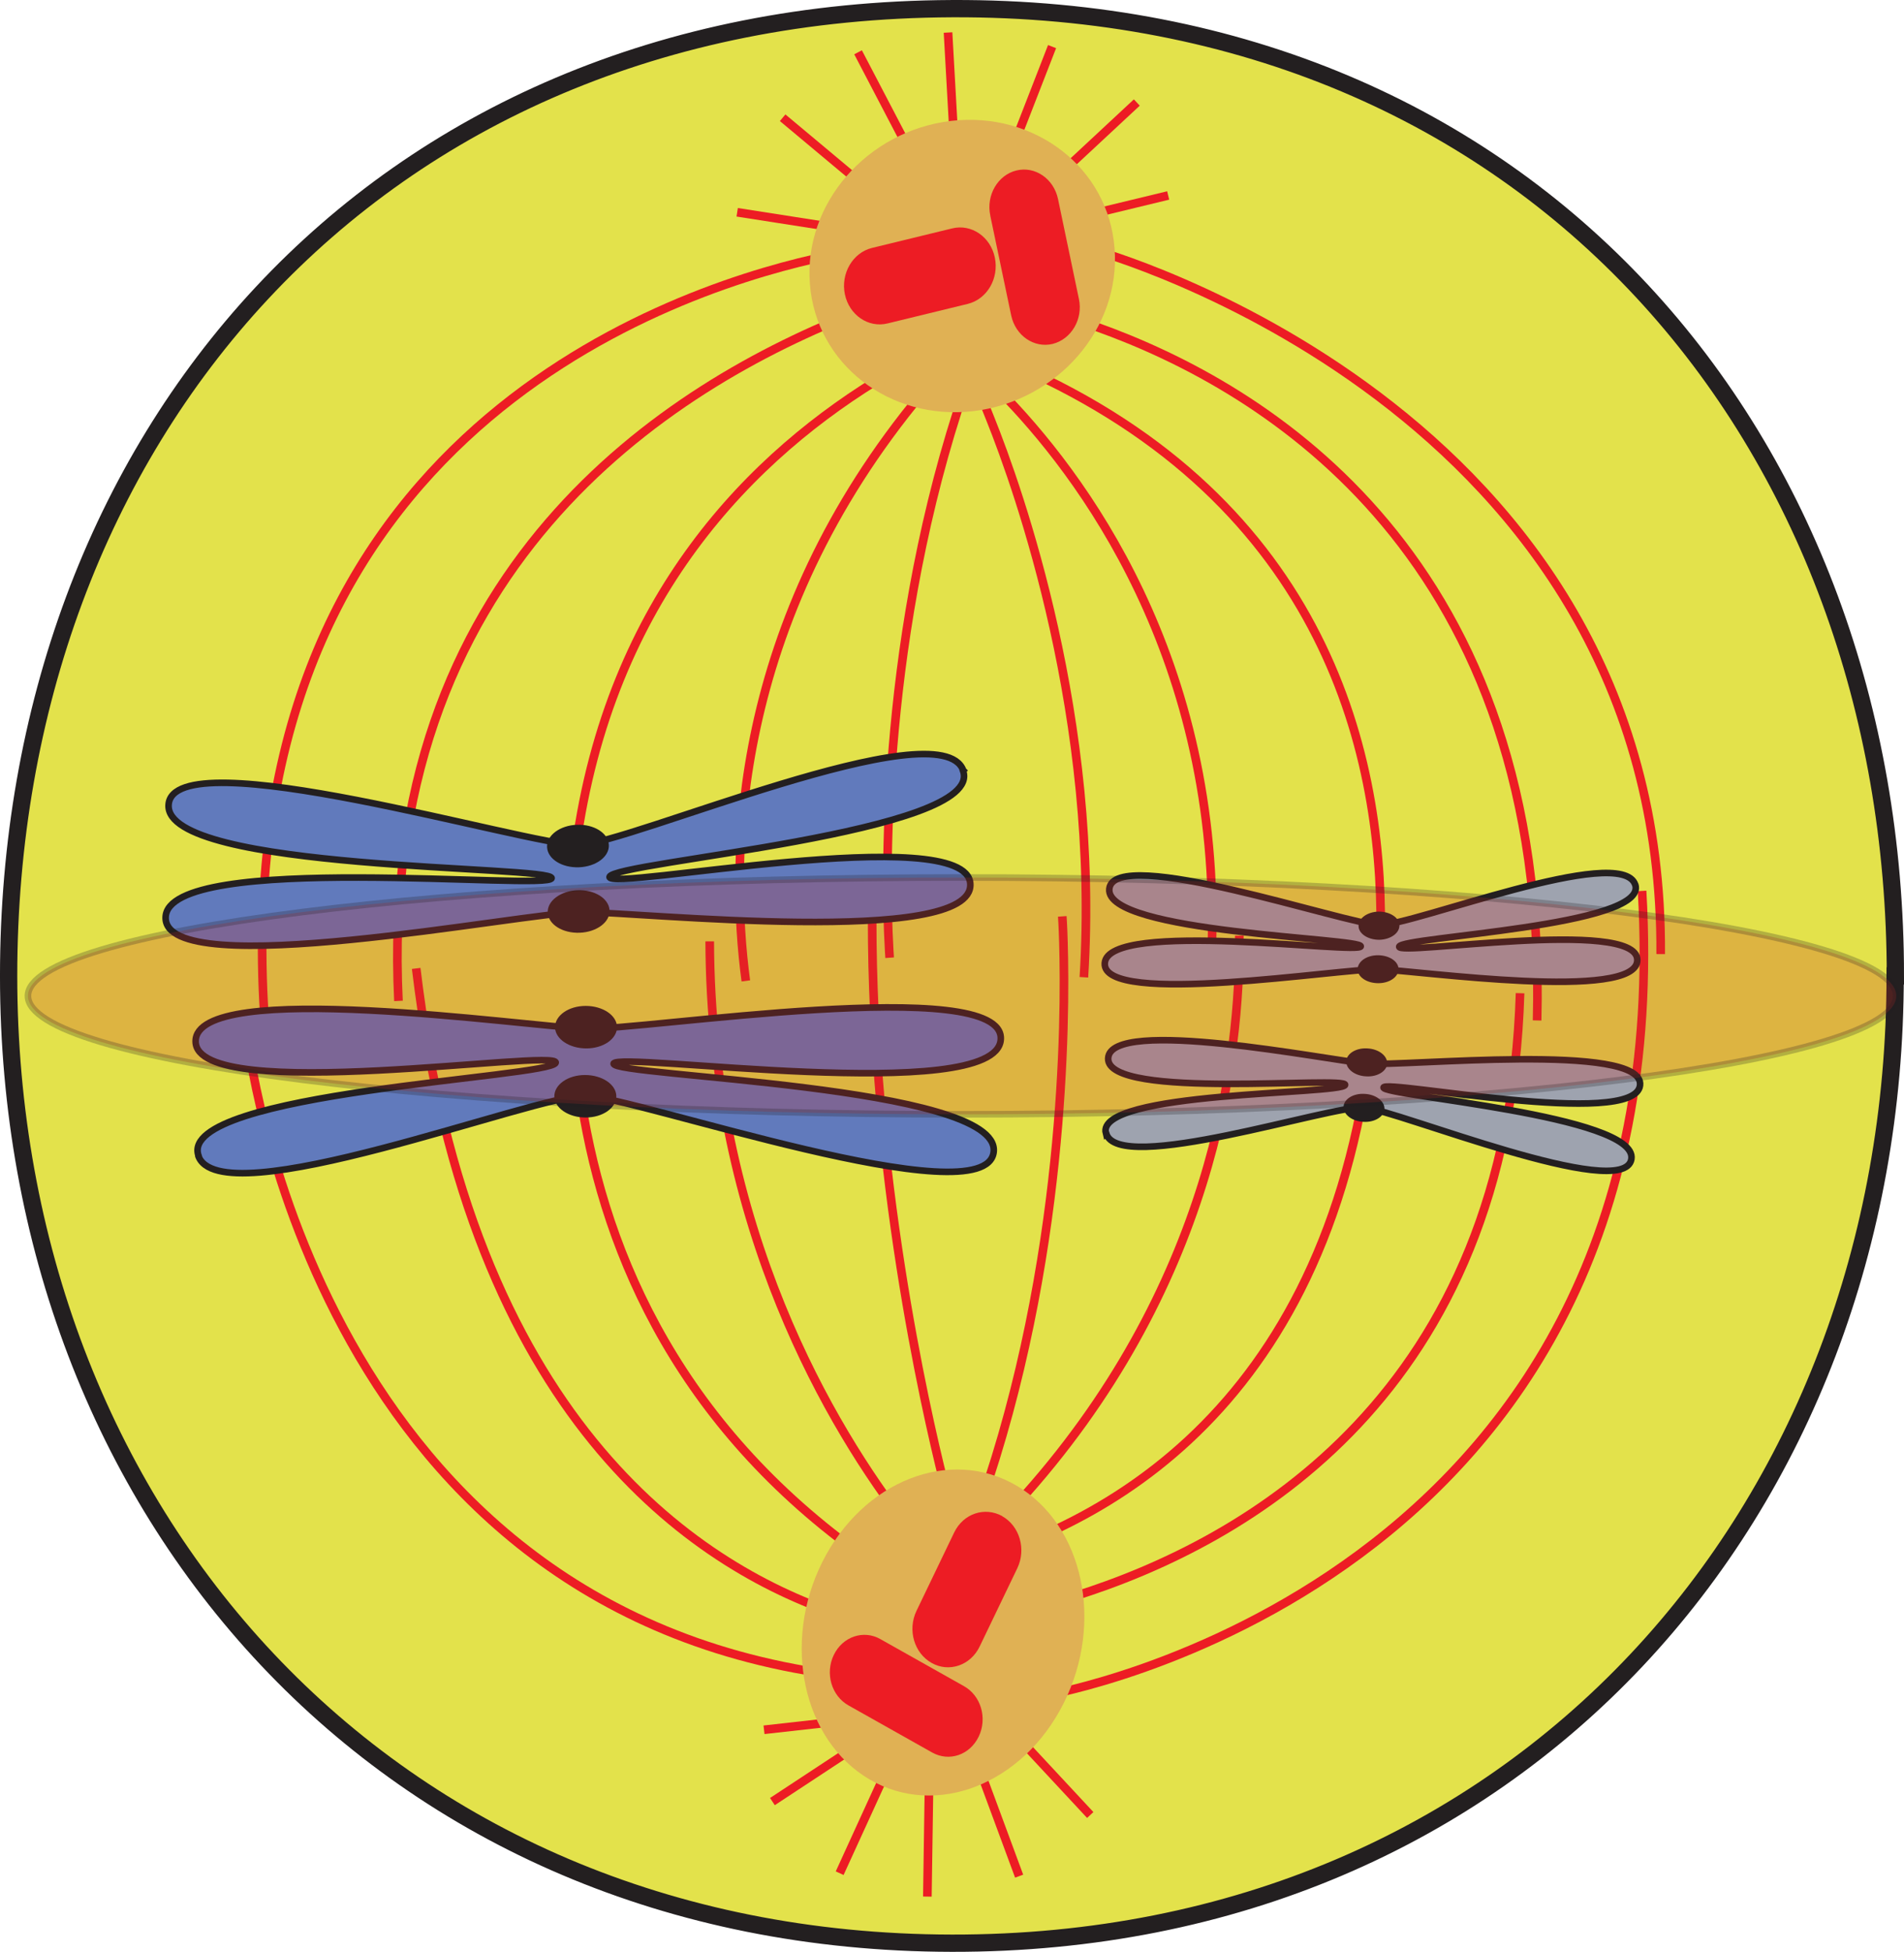 <?xml version="1.0" encoding="UTF-8"?>
<svg id="Layer_2" data-name="Layer 2" xmlns="http://www.w3.org/2000/svg" width="984.6" height="1008.93" viewBox="0 0 984.6 1008.93">
  <defs>
    <style>
      .cls-1 {
        fill: #e0b154;
      }

      .cls-2 {
        fill: #cd2e27;
        isolation: isolate;
        opacity: .25;
      }

      .cls-2, .cls-3, .cls-4 {
        stroke-width: 3.41px;
      }

      .cls-2, .cls-3, .cls-4, .cls-5 {
        stroke: #231f20;
      }

      .cls-6 {
        fill: none;
        stroke: #ed1c24;
        stroke-width: 4.46px;
      }

      .cls-3 {
        fill: #617abc;
      }

      .cls-4 {
        fill: #9ea3af;
      }

      .cls-5 {
        fill: #e3e24b;
        stroke-width: 8.93px;
      }

      .cls-7 {
        fill: #ed1c24;
      }

      .cls-8 {
        fill: #231f20;
      }
    </style>
  </defs>
  <g id="Layer_2-2" data-name="Layer 2">
    <g>
      <path class="cls-5" d="M980.02,504.47c0,276.2-194.2,500.47-487.78,500S4.46,780.55,4.46,504.47,191.26,5.76,492.36,4.47c300.98-1.29,487.78,223.92,487.78,500h-.12Z"/>
      <line class="cls-6" x1="456.18" y1="920.23" x2="434.21" y2="968.28"/>
      <line class="cls-6" x1="480.38" y1="925.52" x2="479.56" y2="980.38"/>
      <line class="cls-6" x1="532.19" y1="904.25" x2="563.79" y2="938.2"/>
      <line class="cls-6" x1="508.69" y1="920.23" x2="527.02" y2="969.81"/>
      <line class="cls-6" x1="437.26" y1="906.37" x2="399.43" y2="931.27"/>
      <line class="cls-6" x1="435.97" y1="889.57" x2="395.09" y2="894.15"/>
      <line class="cls-6" x1="492.83" y1="62.86" x2="490.25" y2="16.81"/>
      <line class="cls-6" x1="430.92" y1="117.49" x2="381.22" y2="109.73"/>
      <line class="cls-6" x1="468.28" y1="74.02" x2="443.72" y2="27.03"/>
      <line class="cls-6" x1="442.67" y1="92.58" x2="404.72" y2="60.86"/>
      <line class="cls-6" x1="525.49" y1="71.79" x2="544.05" y2="24.09"/>
      <line class="cls-6" x1="554.16" y1="84.36" x2="587.87" y2="52.99"/>
      <line class="cls-6" x1="569.08" y1="109.5" x2="604.09" y2="101.04"/>
      <path class="cls-6" d="M566.96,168.94c88.35,31.48,234.02,119.6,227.91,358.55"/>
      <path class="cls-6" d="M786.06,513.4c-6.34,207.12-141.09,283.72-230.61,311.79"/>
      <path class="cls-6" d="M858.78,493.19c1.76-283.6-293.47-364.07-293.47-364.07"/>
      <path class="cls-6" d="M533.13,192.32c156.95,72.6,183.5,205.47,180.69,297.11"/>
      <path class="cls-6" d="M849.15,460.53c20.91,360.08-308.27,415.76-308.27,415.76"/>
      <path class="cls-6" d="M707.82,548.76c-26.43,187.97-146.73,245.53-224.27,263.16"/>
      <path class="cls-6" d="M429.51,865.48c-269.5-37.24-301.69-329.77-301.69-329.77"/>
      <path class="cls-6" d="M137.22,532.31C113.96,230.5,341.16,152.03,421.05,133.82"/>
      <path class="cls-6" d="M215.22,500.59c27.84,232.26,143.56,308.62,217.93,333.76"/>
      <path class="cls-6" d="M206.06,517.39c-10.93-222.51,138.16-317.9,239.19-356.79"/>
      <path class="cls-6" d="M297.81,437.86c17.5-128.88,90.93-203.01,161.77-244.95"/>
      <path class="cls-6" d="M443.25,802.16c-96.33-69.9-132.64-160.95-143.56-239.19"/>
      <path class="cls-6" d="M560.5,505.17c8.34-133.34-33.48-251.53-48.52-289-3.17-8.11-5.17-12.45-5.17-12.45"/>
      <path class="cls-6" d="M520.67,205.95c43.94,45.93,115.25,145.32,105.26,299.34"/>
      <path class="cls-6" d="M640.86,483.67c.7,62.38-13.51,182.56-115.01,293.7"/>
      <path class="cls-6" d="M385.69,507.05c-8.46-62.97-7.52-185.27,91.28-303.92"/>
      <path class="cls-6" d="M468.75,788.3c-38.06-49.11-101.27-153.08-101.74-301.69"/>
      <path class="cls-6" d="M503.17,188.91c-45.7,125.82-45.35,252-43.82,292.64,.35,8.69,.7,13.51,.7,13.51"/>
      <path class="cls-6" d="M507.16,777.02c43.59-124.76,43.94-249.76,42.76-289.94-.24-8.58-.59-13.39-.59-13.39"/>
      <path class="cls-6" d="M451.01,474.98c-.12,130.64,27.14,251.88,36.89,290.65,2.11,8.34,3.29,12.81,3.29,12.81"/>
      <path class="cls-1" d="M576.36,128.29c-3.17-41.47-41.12-70.84-84.59-65.79-43.47,5.17-76.24,42.88-72.96,84.23,3.17,41.47,41.12,70.84,84.59,65.79,43.47-5.17,76.24-42.88,72.96-84.23Z"/>
      <g>
        <path class="cls-7" d="M512.1,111.38c-2.23-10.46,3.88-20.91,13.51-23.26h0c9.63-2.35,19.27,4.23,21.5,14.69l10.81,51.69c2.23,10.46-3.88,20.79-13.51,23.26h0c-9.63,2.35-19.27-4.23-21.5-14.69l-10.81-51.57v-.12Z"/>
        <path class="cls-7" d="M436.91,152.14c-2.23-10.69,3.99-21.5,13.98-23.97l41.47-10.1c9.99-2.47,19.85,4.35,22.09,15.04h0c2.23,10.81-3.99,21.5-13.98,23.97l-41.47,10.1c-9.99,2.47-19.85-4.35-22.09-15.04h0Z"/>
      </g>
      <path class="cls-1" d="M525.73,767.98c34.42,20.21,45.35,70.49,24.32,112.43-21.03,41.94-66.02,59.56-100.45,39.36-34.42-20.21-45.35-70.49-24.32-112.43,21.03-41.94,66.02-59.56,100.45-39.36Z"/>
      <g>
        <path class="cls-7" d="M498.47,871.59c8.81,4.93,12.22,16.56,7.64,26.08h0c-4.58,9.52-15.27,13.16-24.08,8.22l-43.23-24.32c-8.81-4.93-12.22-16.56-7.64-26.08h0c4.58-9.52,15.39-13.16,24.08-8.22l43.23,24.32Z"/>
        <path class="cls-7" d="M518.21,783.72c9.05,5.05,12.57,17.03,7.87,26.9l-19.5,40.53c-4.7,9.75-15.86,13.51-24.79,8.46h0c-9.05-5.05-12.57-17.03-7.87-26.9l19.5-40.53c4.7-9.75,15.74-13.51,24.91-8.46h-.12Z"/>
      </g>
      <g>
        <path class="cls-3" d="M498.12,398.26c-11.75-32.31-173.52,38.18-199.01,38.53-25.61,.35-209.59-55.45-211.93-20.79-2.35,34.66,198.89,31.25,198.07,37.95s-198.54-14.33-199.6,20.21c-1.06,34.54,185.62-2.58,214.64-2.7,30.43,0,203.24,18.44,201.48-14.57-1.88-33.01-188.44,4.11-186.56-3.64,2-7.87,194.55-22.56,182.8-54.86l.12-.12Z"/>
        <path class="cls-8" d="M299.81,482.15c-8.81,.35-16.21-4.23-16.56-10.34-.35-6.11,6.58-11.28,15.39-11.63,8.81-.35,16.21,4.23,16.56,10.34,.35,6.11-6.58,11.28-15.39,11.63Z"/>
        <path class="cls-8" d="M299.46,448.31c-8.81,.35-16.21-4.23-16.56-10.34-.35-6.11,6.58-11.28,15.39-11.63,8.81-.35,16.21,4.23,16.56,10.34,.35,6.11-6.58,11.28-15.39,11.63Z"/>
      </g>
      <g>
        <path class="cls-3" d="M102.44,597.16c10.46,32.66,174.81-31.48,200.42-30.78s207.24,63.56,211,29.02c3.64-34.54-197.6-38.89-196.54-45.58s197.84,22.09,200.19-12.45c2.47-34.42-185.62-4.58-214.52-5.64-30.31-1.06-202.42-26.32-201.83,6.7s188.56,3.17,186.21,10.93c-2.23,7.75-195.25,15.04-184.8,47.81h-.12Z"/>
        <path class="cls-8" d="M303.22,541.94c-8.81,0-16.09-4.82-16.21-10.93,0-6.11,7.05-11.04,15.86-11.04s16.09,4.82,16.21,10.93c0,6.11-7.05,11.04-15.86,11.04Z"/>
        <path class="cls-8" d="M302.86,577.66c-8.81,0-16.09-4.82-16.21-10.93,0-6.11,7.05-11.04,15.86-11.04s16.09,4.82,16.21,10.93c0,6.11-7.05,11.04-15.86,11.04Z"/>
      </g>
      <g>
        <path class="cls-4" d="M845.62,457.36c-7.05-21.62-115.48,21.26-132.4,20.79-16.92-.35-137.22-41.59-139.57-18.68-2.35,22.91,130.76,25.26,130.05,29.72-.7,4.46-130.87-14.1-132.4,8.69-1.53,22.79,122.77,2.58,141.92,3.17,20.09,.7,133.93,16.92,133.46-4.93-.47-21.85-124.65-1.64-123.12-6.81,1.53-5.17,129.11-10.46,122.06-32.07v.12Z"/>
        <path class="cls-8" d="M712.75,508.23c-5.87,0-10.69-3.17-10.69-7.17s4.58-7.28,10.46-7.28,10.69,3.17,10.69,7.17-4.58,7.28-10.46,7.28Z"/>
        <path class="cls-8" d="M713.22,485.79c-5.87,0-10.69-3.17-10.69-7.17s4.58-7.28,10.46-7.4c5.87,0,10.69,3.17,10.69,7.17s-4.58,7.28-10.46,7.4Z"/>
      </g>
      <g>
        <path class="cls-4" d="M572.01,585.76c5.76,21.97,116.54-14.57,133.34-13.28,16.92,1.41,134.63,49.34,138.27,26.67,3.64-22.67-129.11-32.66-128.17-37.01,.94-4.35,129.82,21.5,132.64-1.06,2.82-22.67-122.41-9.63-141.45-11.28-19.97-1.76-132.75-24.55-133.58-2.7-.82,21.85,124.41,8.69,122.53,13.75-1.76,5.05-129.46,3.05-123.71,25.02l.12-.12Z"/>
        <path class="cls-8" d="M706.53,556.39c-5.87-.23-10.46-3.76-10.34-7.75s5.05-7.05,10.81-6.7c5.87,.23,10.46,3.76,10.34,7.75s-5.05,7.05-10.81,6.7Z"/>
        <path class="cls-8" d="M705.12,579.89c-5.87-.23-10.46-3.76-10.34-7.75s5.05-7.05,10.81-6.7c5.87,.23,10.46,3.76,10.34,7.75s-5.05,7.05-10.81,6.7Z"/>
      </g>
    </g>
    <path class="cls-2" d="M980.61,514.8c0,33.83-216.28,61.21-483.08,61.21S14.45,548.64,14.45,514.8s216.28-61.21,483.08-61.21,483.08,27.37,483.08,61.21Z"/>
  </g>
</svg>